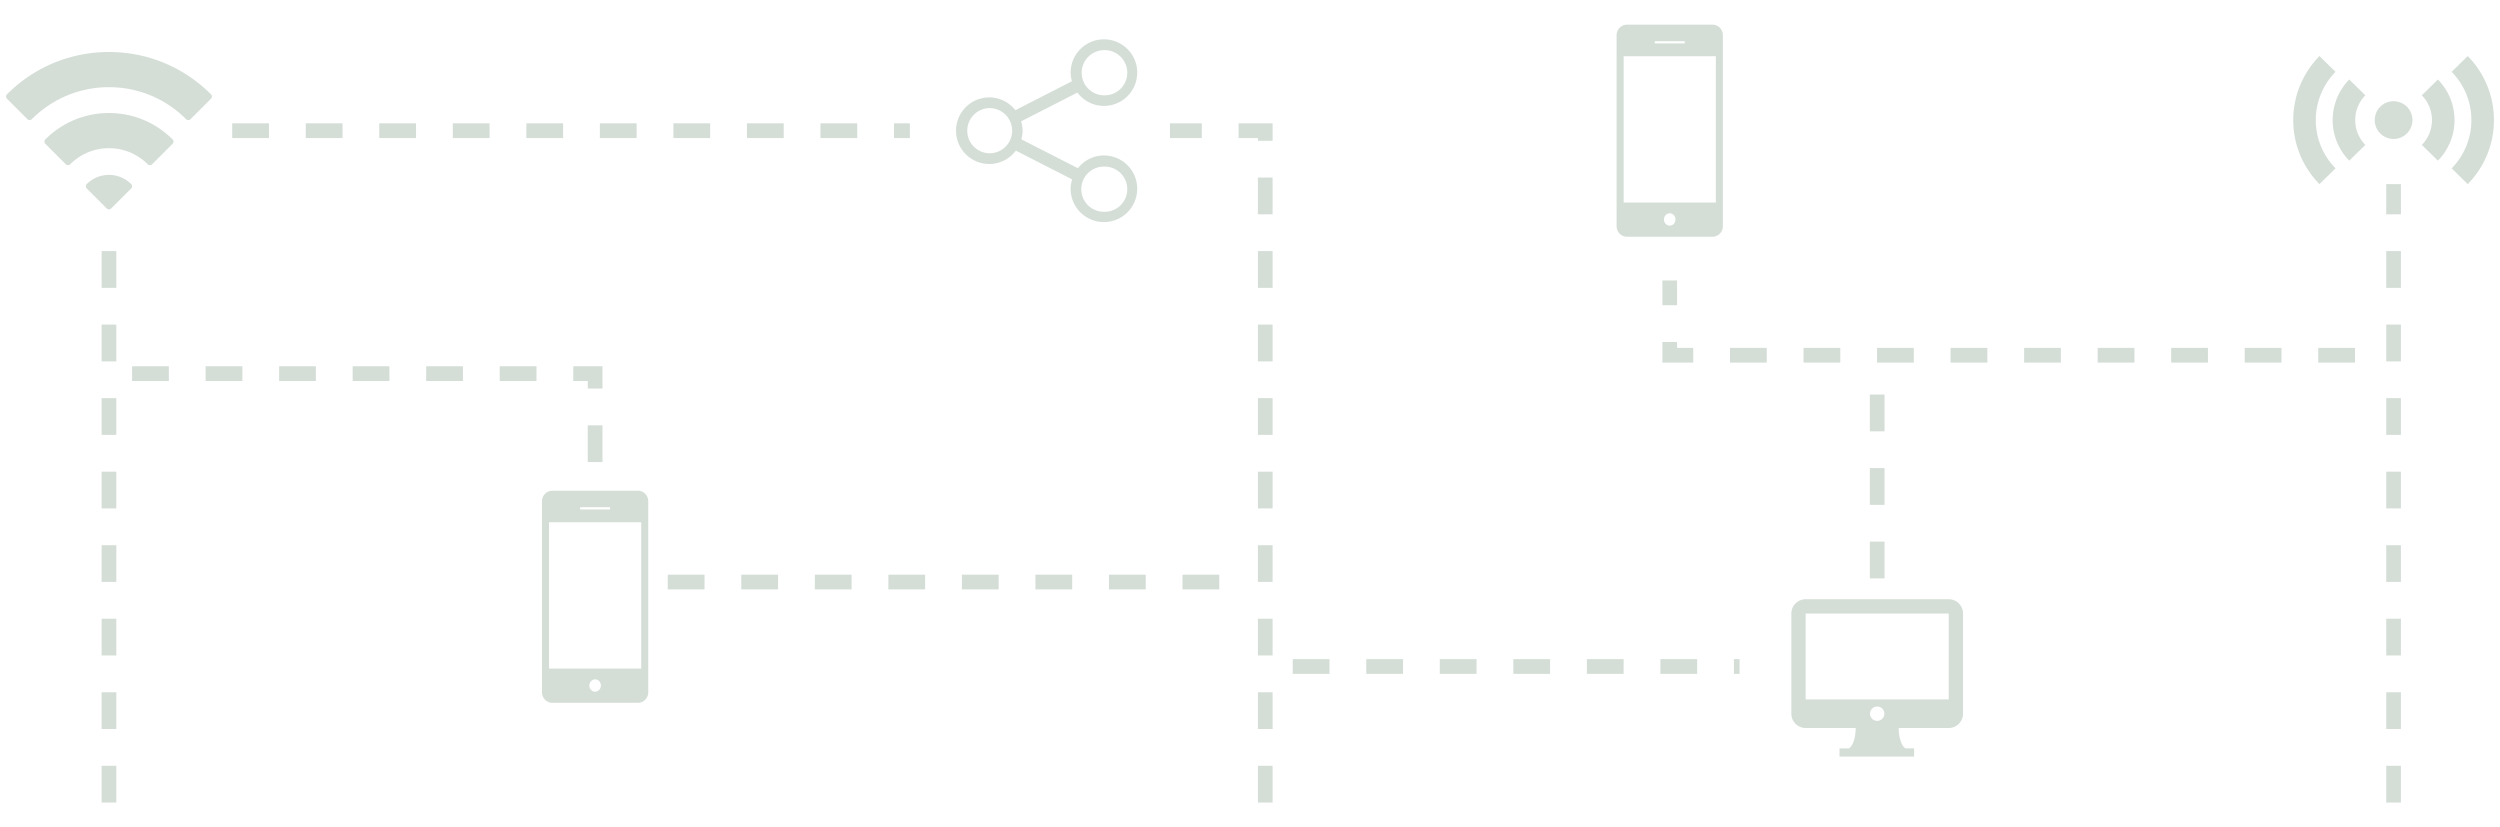 <svg xmlns="http://www.w3.org/2000/svg" width="680" height="225" viewBox="-1.646 -0.167 680 225" xml:space="preserve"><g fill="#D4DED7"><path d="M298.615 42.121c-2.879 0-5.416 1.371-7.074 3.47l-15.381-7.865c.201-.751.346-1.526.346-2.344 0-.889-.172-1.726-.412-2.541l15.313-7.829c1.65 2.194 4.254 3.629 7.211 3.629a9.054 9.054 0 0 0 9.061-9.057c0-4.999-4.052-9.053-9.061-9.053a9.055 9.055 0 0 0-9.053 9.053c0 .819.145 1.598.348 2.351l-15.379 7.866c-1.66-2.102-4.203-3.477-7.086-3.477-5.004 0-9.053 4.056-9.053 9.058s4.049 9.056 9.053 9.056c2.961 0 5.563-1.438 7.22-3.636l15.306 7.83c-.238.813-.414 1.656-.414 2.547 0 5.002 4.057 9.057 9.055 9.057a9.056 9.056 0 0 0 9.06-9.057 9.053 9.053 0 0 0-9.06-9.058m.1-28.645a6.145 6.145 0 1 1 0 12.288 6.144 6.144 0 1 1 0-12.288M267.59 41.527a6.144 6.144 0 1 1 0-12.289 6.145 6.145 0 0 1 0 12.289m31.125 15.909a6.145 6.145 0 1 1 0-12.288 6.145 6.145 0 1 1 0 12.288M171.875 133.309h-23.299c-1.547 0-2.805 1.297-2.805 2.892v51.908c0 1.594 1.258 2.891 2.805 2.891h23.299c1.547 0 2.803-1.297 2.803-2.891v-51.908c0-1.597-1.257-2.892-2.803-2.892m-15.717 4.491h8.134v.611h-8.134v-.611zm4.069 50.172c-.865 0-1.568-.752-1.568-1.678 0-.924.703-1.676 1.568-1.676.864 0 1.566.752 1.566 1.676 0 .926-.702 1.678-1.566 1.678m12.539-6.283H147.69v-39.8h25.076v39.8zM464.172 6.538h-23.299c-1.547 0-2.805 1.298-2.805 2.891v51.91c0 1.592 1.258 2.889 2.805 2.889h23.299c1.547 0 2.803-1.297 2.803-2.889V9.428c0-1.593-1.256-2.89-2.803-2.89m-15.717 4.493h8.135v.61h-8.135v-.61zm4.066 50.171c-.863 0-1.566-.753-1.566-1.679 0-.924.703-1.676 1.566-1.676.864 0 1.567.753 1.567 1.676.002.926-.701 1.679-1.567 1.679m12.542-6.282h-25.075v-39.8h25.075v39.8zM528.408 162.824h-38.916a3.897 3.897 0 0 0-3.894 3.893v27.242a3.897 3.897 0 0 0 3.894 3.892h13.625c-.041 1.553-.338 4.034-1.451 5.207-.133.14-.275.245-.422.338h-2.547v2.237H518.994v-2.237h-2.34a2.062 2.062 0 0 1-.418-.337c-1.111-1.166-1.41-3.652-1.451-5.208h13.623a3.897 3.897 0 0 0 3.893-3.892v-27.242a3.896 3.896 0 0 0-3.893-3.893m-21.41 31.134c0-1.076.877-1.953 1.951-1.953 1.076 0 1.953.877 1.953 1.953a1.956 1.956 0 0 1-1.953 1.951 1.954 1.954 0 0 1-1.951-1.951m-17.506-3.893v-23.351h38.916l.002 23.351h-38.918zM27.994 13.978c-10.469 0-20.324 4.089-27.748 11.513a.845.845 0 0 0 0 1.192l5.57 5.569a.843.843 0 0 0 1.194 0c5.613-5.614 13.066-8.707 20.984-8.707s15.371 3.093 20.984 8.707a.843.843 0 0 0 1.195 0l5.569-5.569a.843.843 0 0 0 0-1.193c-7.424-7.424-17.277-11.512-27.748-11.512"/><path d="M27.994 30.573c-6.529 0-12.676 2.55-17.305 7.179a.844.844 0 0 0 0 1.195l5.57 5.569a.846.846 0 0 0 1.194 0 14.808 14.808 0 0 1 10.541-4.375c3.979 0 7.723 1.554 10.543 4.375a.848.848 0 0 0 1.193 0l5.57-5.569a.844.844 0 0 0 0-1.193c-4.63-4.631-10.775-7.181-17.306-7.181M27.994 47.405a8.48 8.48 0 0 0-6.037 2.501.843.843 0 0 0 0 1.193l5.44 5.441a.846.846 0 0 0 1.194 0l5.44-5.441a.843.843 0 0 0 0-1.193 8.48 8.48 0 0 0-6.037-2.501M654.541 32.499a5.132 5.132 0 1 1-10.264 0 5.132 5.132 0 1 1 10.264 0M638.969 32.499a9.61 9.61 0 0 1 2.763-6.743l-4.38-4.292a15.72 15.72 0 0 0-4.518 11.035c0 4.294 1.727 8.188 4.52 11.036l4.378-4.293a9.6 9.6 0 0 1-2.763-6.743M665.984 32.499c0-4.293-1.729-8.188-4.521-11.035l-4.377 4.292a9.609 9.609 0 0 1 0 13.486l4.377 4.293a15.716 15.716 0 0 0 4.521-11.036"/><path d="M628.242 32.499c0-5.106 2.055-9.741 5.375-13.129l-4.377-4.291c-4.406 4.494-7.131 10.645-7.131 17.42 0 6.776 2.725 12.927 7.131 17.421l4.377-4.293c-3.32-3.386-5.375-8.021-5.375-13.128M676.709 32.499c0-6.776-2.725-12.926-7.131-17.42l-4.377 4.291c3.32 3.388 5.375 8.022 5.375 13.129s-2.055 9.742-5.375 13.128l4.377 4.293c4.406-4.494 7.131-10.645 7.131-17.421M29.994 218.128h-4v-10h4v10zm0-20h-4v-10h4v10zm0-20h-4v-10h4v10zm0-20h-4v-10h4v10zm0-20h-4v-10h4v10zm0-20h-4v-10h4v10zm0-20h-4v-10h4v10zm0-20h-4v-10h4v10zM344.506 218.128h-4v-10h4v10zm0-20h-4v-10h4v10zm0-20h-4v-10h4v10zm0-20h-4v-10h4v10zm0-20h-4v-10h4v10zm0-20h-4v-10h4v10zm0-20h-4v-10h4v10zm0-20h-4v-10h4v10zm0-20h-4v-10h4v10zm0-20h-4v-.745h-5.255v-4h9.255v4.745zm-19.255-.745h-8.663v-4h8.663v4zM651.408 218.128h-4v-10h4v10zm0-20h-4v-10h4v10zm0-20h-4v-10h4v10zm0-20h-4v-10h4v10zm0-20h-4v-10h4v10zm0-20h-4v-10h4v10zm0-20h-4v-10h4v10zm0-20h-4v-10h4v10zm0-20h-4V49.92h4v8.208zM471.521 183.126h-1.544v-4h1.544v4zm-11.542 0h-10v-4h10v4zm-20 0h-10v-4h10v4zm-20 0h-10v-4h10v4zm-20 0h-10v-4h10v4zm-20 0h-10v-4h10v4zm-20 0h-10v-4h10v4zM329.992 160.152h-10v-4h10v4zm-20 0h-10v-4h10v4zm-20 0h-10v-4h10v4zm-20 0h-10v-4h10v4zm-20 0h-10v-4h10v4zm-20 0h-10v-4h10v4zm-20 0h-10v-4h10v4zm-20 0h-10v-4h10v4zM245.838 37.383h-4.316v-4h4.316v4zm-14.317 0h-10v-4h10v4zm-20 0h-10v-4h10v4zm-20 0h-10v-4h10v4zm-20 0h-10v-4h10v4zm-20 0h-10v-4h10v4zm-20 0h-10v-4h10v4zm-20 0h-10v-4h10v4zm-20 0h-10v-4h10v4zm-20 0h-10v-4h10v4zM162.225 125.515h-4v-10h4v10zm0-20h-4v-2.055h-3.945v-4h7.945v6.055zm-17.946-2.055h-10v-4h10v4zm-20 0h-10v-4h10v4zm-20 0h-10v-4h10v4zm-20 0h-10v-4h10v4zm-20 0h-10v-4h10v4zm-20 0h-10v-4h10v4zM638.916 98.46h-10v-4h10v4zm-20 0h-10v-4h10v4zm-20 0h-10v-4h10v4zm-20 0h-10v-4h10v4zm-20 0h-10v-4h10v4zm-20 0h-10v-4h10v4zm-20 0h-10v-4h10v4zm-20 0h-10v-4h10v4zm-20 0h-10v-4h10v4zm-20 0h-8.395v-5.605h4v1.605h4.395v4zm-4.395-15.606h-4v-6.728h4v6.728zM510.949 157.152h-4v-10h4v10zm0-20h-4v-10h4v10zm0-20h-4v-10h4v10z"/></g></svg>
